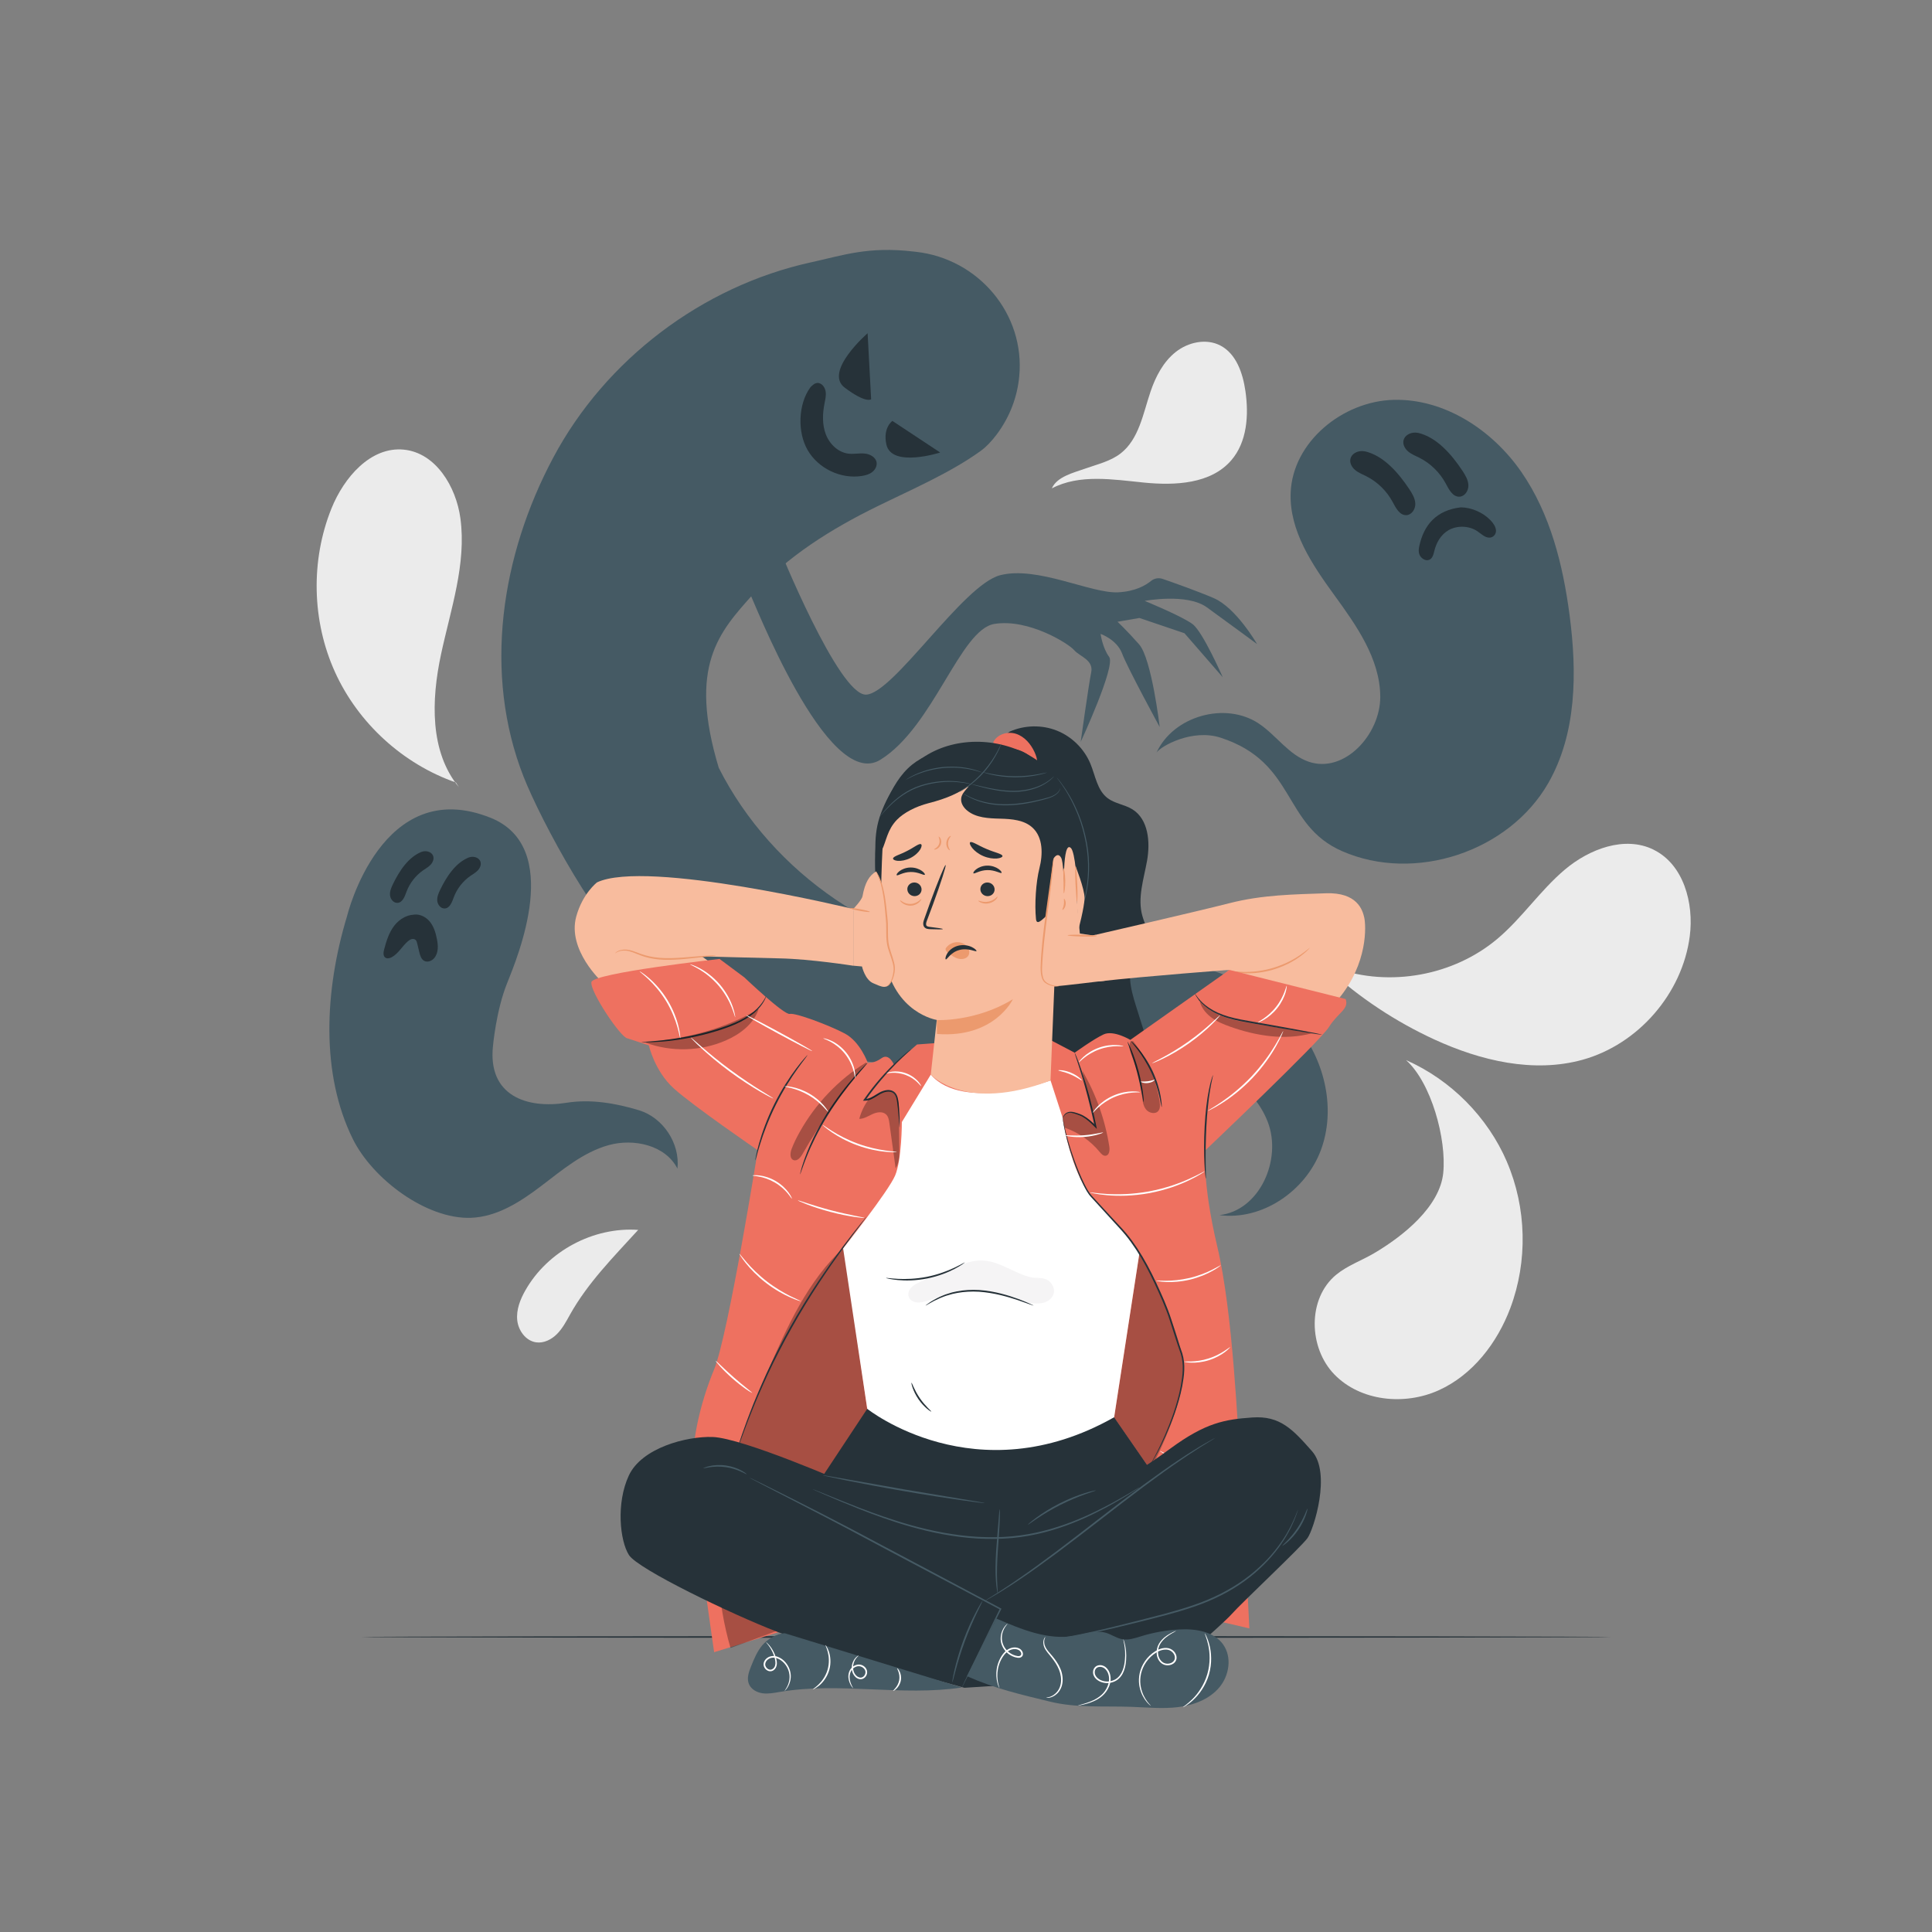 <svg xmlns="http://www.w3.org/2000/svg" id="Capa_1" data-name="Capa 1" viewBox="0 0 500 500"><rect x="0" y="0" width="500" height="500" fill="#808080" stroke="none"/><defs><style>      .cls-1 {        fill: #ec9a6e;      }      .cls-2 {        fill: #fff;      }      .cls-3 {        fill: #f8bc9e;      }      .cls-4 {        fill: #455a64;      }      .cls-5 {        fill: #263239;      }      .cls-6 {        opacity: .3;      }      .cls-7 {        fill: #ee7160;      }      .cls-8 {        fill: #ebebeb;      }      .cls-9 {        fill: #f5f4f5;      }    </style></defs><path class="cls-8" d="m135.97,333.93c-1.34,2.36-2.39,5.03-2.11,7.73.28,2.7,2.22,5.37,4.91,5.74,1.99.27,3.97-.74,5.38-2.16s2.37-3.22,3.34-4.97c4.61-8.27,11.29-14.97,17.67-21.97-11.62-.83-23.45,5.51-29.19,15.64Z"></path><path class="cls-8" d="m427.96,219.9c-7.47-3.68-16.65-.2-23.01,5.18-6.36,5.38-11.05,12.51-17.42,17.88-11.36,9.57-27.89,12.56-41.88,7.6l-1.97.2c8.16,7.45,17.48,13.63,27.52,18.25,11.98,5.51,25.68,8.78,38.39,5.25,14.4-4,25.81-17.15,27.72-31.97,1.11-8.56-1.6-18.56-9.34-22.37Z"></path><path class="cls-8" d="m117.99,202.51c-13.7-4.78-25.28-15.34-31.28-28.55-6-13.21-6.35-28.88-.94-42.34,3.23-8.04,10.15-16.12,18.77-15.25,8.23.83,13.5,9.56,14.61,17.76,1.61,11.84-2.54,23.6-5.03,35.29-2.49,11.69-2.96,25.09,4.65,34.31"></path><path class="cls-8" d="m272.23,126.36c1.34-3.01,5.58-4.01,8.69-5.11,3.1-1.1,6.43-1.86,9.04-3.86,4.81-3.69,5.86-10.34,7.81-16.08,1.32-3.88,3.3-7.69,6.52-10.23,3.22-2.54,7.88-3.56,11.52-1.67,4.14,2.14,5.83,7.16,6.5,11.78.91,6.24.45,13.19-3.68,17.96-5.29,6.11-14.53,6.54-22.57,5.74-8.04-.8-16.66-2.26-23.82,1.49"></path><path class="cls-8" d="m390,300.69c-5-11.63-14.54-21.23-26.12-26.34,6.55,5.87,10.51,20.47,9.63,29.21-.88,8.75-10.42,16.4-18.01,20.84-3.22,1.88-6.83,3.14-9.71,5.51-7.46,6.16-7.18,18.9-.43,25.82,6.75,6.93,18.12,8.06,26.94,4.09,8.82-3.97,15.18-12.26,18.58-21.31,4.54-12.1,4.21-25.95-.89-37.82Z"></path><g><path class="cls-4" d="m126.95,211.64c-28.25-11.32-37.12,25.41-37.12,25.41-5.9,19.45-6.81,40.92,1.47,57.7,5.11,10.35,19,20.8,30.53,20.42,6.8-.23,12.88-4.16,18.3-8.29,5.42-4.12,10.8-8.68,17.35-10.51s14.75,0,17.84,6.06c.72-6.5-3.7-13.2-9.96-15.1-6.01-1.82-12.5-2.93-18.7-1.94-10.29,1.64-20.44-1.8-19.08-14.66,0,0,.81-9.17,3.62-16.18,2.81-7.01,14.63-35.34-4.26-42.92Z"></path><g><path class="cls-5" d="m109.22,220.42c-3.5,1.3-5.9,5.02-7.52,8.38-.45.92-.87,1.91-.76,2.93.11,1.02.96,2.02,1.98,1.93,1.29-.11,1.83-1.66,2.28-2.87.83-2.24,2.36-4.2,4.32-5.56.68-.47,1.41-.87,1.96-1.48.55-.61.9-1.49.61-2.26-.35-.92-1.49-1.33-2.47-1.16-.97.17-1.8.77-2.59,1.36"></path><path class="cls-5" d="m121.45,221.87c-3.5,1.3-5.9,5.02-7.52,8.38-.45.92-.87,1.91-.76,2.93.11,1.02.96,2.02,1.98,1.93,1.29-.11,1.83-1.66,2.28-2.87.83-2.24,2.36-4.2,4.32-5.56.68-.47,1.41-.87,1.96-1.48.55-.61.9-1.49.61-2.26-.35-.92-1.49-1.33-2.47-1.16-.97.17-1.8.77-2.59,1.36"></path><path class="cls-5" d="m107.91,236.78c-2.24-.31-4.47.98-5.85,2.76-1.39,1.79-2.07,4-2.65,6.19-.19.73-.31,1.65.3,2.09.48.35,1.17.18,1.7-.11,1.71-.95,2.67-2.84,4.16-4.11.28-.23.58-.45.93-.55.35-.1.75-.06,1.03.18.27.23.37.61.45.96.18.74.35,1.47.53,2.21.21.89.5,1.88,1.31,2.29.83.42,1.89.02,2.51-.68.58-.65.87-1.52.95-2.39.08-.87-.04-1.74-.21-2.6-.32-1.68-.85-3.38-1.97-4.66s-2.97-2.06-4.59-1.51"></path></g></g><g><path class="cls-4" d="m336.02,266.07c-6.92-8.81-17.49-14.3-28.47-16.53-15.85-3.22-32.29-.13-48.42-1.4-30.68-2.41-59.28-22.05-73.12-49.44-7.95-26.39.06-35.08,8.89-44.91,8.83-9.84,20.31-16.95,32.18-22.77,8.67-4.26,18.94-8.68,26.76-14.35,1.4-1.02,2.77-2.46,4.08-4.2,3.46-4.6,5.36-9.8,5.86-15.06,1.55-16.17-10.58-30.46-26.73-32.24l-.7-.08c-11.72-1.36-18.09.97-26.51,2.81-28.1,6.17-53.13,25.14-66.66,50.53-13.53,25.39-18.19,55.88-7.65,82.65,4.4,11.16,20.01,40.45,30.18,46.82h0c11.97,11.39,27.27,19.29,43.29,23.64,20.51,5.56,42.17,5.64,63.27,3.12,10.4-1.24,20.92-3.11,31.27-1.52,10.35,1.58,20.78,7.43,24.55,17.19,3.77,9.77-2.11,23.01-12.52,24.14,11.11,1.46,22.32-6.27,26.25-16.76,3.93-10.49,1.14-22.83-5.78-31.64Z"></path><path class="cls-4" d="m308.69,161.56c-2.64-2.03-12.44-6.05-12.44-6.05,0,0,10.93-2.07,16.09,1.67,5.17,3.73,12.98,9.5,12.98,9.5,0,0-5.4-9.41-11.23-11.9-4.21-1.8-10.19-3.92-13.19-4.96-1.04-.36-2.18-.16-3.03.54-1.38,1.13-4.06,2.7-8.49,2.93-7.04.36-20.89-6.89-30.53-4.43-9.65,2.47-27.64,30.71-34.73,30.91-7.1.19-22.65-38.34-22.65-38.34l-7.5,11.98c.7.87,20.06,51.76,33.86,43.22,13.79-8.54,20.62-33.73,29.52-35.16,8.9-1.43,19.28,5.16,20.64,6.78,1.36,1.62,5.08,2.5,4.41,5.76s-2.72,18-2.72,18c0,0,9.12-19.63,7.37-22-1.75-2.37-2.22-5.96-2.22-5.96,0,0,4.21,1.45,5.57,5.09,1.36,3.64,9.73,19.01,9.73,19.01,0,0-2.08-17.71-5.34-21.4-3.26-3.69-5.58-5.84-5.58-5.84l5.67-.98,11.66,3.95,9.91,11.4s-5.11-11.68-7.76-13.71Z"></path><path class="cls-5" d="m226.85,119.61c-.26-1.35-1.75-2.11-3.12-2.24-1.37-.12-2.75.19-4.12.04-2.68-.31-4.91-2.47-5.88-4.99-.97-2.52-.87-5.34-.35-7.99.19-.99.44-2,.31-3-.13-1-.75-2.02-1.72-2.28-.54-.14-1.15.07-1.55.45h0q-.66.53-.73.69c-3.16,4.37-3.34,11.59-.67,16.2,2.76,4.76,8.57,7.54,14,6.69.97-.15,1.95-.42,2.72-1.02.77-.6,1.3-1.6,1.11-2.56Z"></path><path class="cls-5" d="m224.54,86.24s-11.45,9.92-5.92,14.09c5.53,4.16,6.83,3,6.83,3l-.91-17.08Z"></path><path class="cls-5" d="m243.32,117.11s-12.54,4.04-13.92-2.05c-.98-4.35,1.55-6.13,1.55-6.13l12.37,8.18Z"></path></g><g><path class="cls-4" d="m406.22,159.3c-1.71-13.08-4.99-26.3-12.49-37.15-7.5-10.85-19.87-19-33.05-18.67-13.19.33-26.16,10.89-26.66,24.07-.37,9.77,5.54,18.54,11.29,26.45,5.75,7.91,11.83,16.48,11.9,26.26.07,9.78-9.28,20.03-18.53,16.87-5.15-1.76-8.36-6.83-12.88-9.86-8.67-5.79-22.13-1.98-26.49,7.49,1.08-1.63,9.22-6.24,16.57-3.85,19.69,6.4,15.91,22.55,31.44,29.36,18.78,8.23,43.15.2,53.36-17.59,7.39-12.88,7.46-28.66,5.54-43.38Z"></path><path class="cls-5" d="m378.04,131.3c-6.3.76-9.54,4.52-10.73,10.02-.16.73-.25,1.52.08,2.28s1.2,1.44,2.05,1.38c1.16-.08,1.5-1.3,1.74-2.3.52-2.21,1.68-4.31,3.74-5.49,2.07-1.18,5.16-1.23,7.42.29.98.66,1.9,1.63,3.05,1.66,1.07.03,1.81-.88,1.77-1.83-.04-.95-.67-1.89-1.42-2.67-1.96-2.03-4.9-3.31-7.69-3.34Z"></path><g><path class="cls-5" d="m366.89,112c4.91,1.09,8.8,5.63,11.58,9.82.76,1.15,1.51,2.4,1.55,3.78.04,1.38-.92,2.88-2.3,2.94-1.75.09-2.75-1.88-3.57-3.42-1.52-2.83-3.92-5.19-6.79-6.64-.99-.5-2.04-.9-2.9-1.61-.85-.71-1.48-1.83-1.23-2.91.29-1.3,1.75-2.05,3.08-2,1.33.05,2.55.7,3.71,1.35"></path><path class="cls-5" d="m353.15,116.78c4.91,1.09,8.8,5.63,11.58,9.82.76,1.15,1.51,2.4,1.55,3.78.04,1.38-.92,2.88-2.3,2.94-1.75.09-2.75-1.88-3.57-3.42-1.52-2.83-3.92-5.19-6.79-6.64-.99-.5-2.04-.9-2.9-1.61s-1.48-1.83-1.23-2.91c.29-1.3,1.75-2.05,3.08-2,1.33.05,2.55.7,3.71,1.35"></path></g></g><path class="cls-5" d="m416.96,423.65c0,.12-72.42.22-161.74.22s-161.75-.1-161.75-.22,72.41-.22,161.75-.22,161.74.1,161.74.22Z"></path><g><path class="cls-5" d="m298.86,275.83c-1.65-5.26-3.31-10.52-4.96-15.78-1.3-4.14-2.5-8.99,0-12.52.97-1.37,2.46-2.44,2.96-4.04.66-2.1-.58-4.25-1.19-6.36-1.37-4.69.35-9.63,1.2-14.44.84-4.81.34-10.66-3.81-13.24-2.02-1.25-4.58-1.48-6.45-2.92-2.68-2.06-3.13-5.82-4.44-8.94-1.61-3.84-4.82-6.99-8.69-8.52-3.87-1.53-8.37-1.43-12.17.27l-3.41,2.56c-4.49,12.83-4.93,26.71-4.43,40.3.51,13.59,1.92,27.19.96,40.75-.37,5.16-.94,10.85,2.12,15.02,2.77,3.78,7.73,5.15,12.34,6.03,4.6.87,9.3,1.5,13.97,1.08,4.67-.42,9.34-1.95,12.91-4.99,2.15-1.83,3.9-4.28,4.26-7.08.32-2.43-.43-4.85-1.16-7.19Z"></path><g><path class="cls-3" d="m292.04,274.35l26.12-23.35s-21.13,1.57-33.96,3.01l-1.38-11.92s26.78-6.15,35.34-8.34c8.56-2.2,16.83-2.28,24.96-2.57,8.12-.29,9.51,4.32,9.95,6.3.44,1.98,1.05,11.82-6.74,21.12-5.9,7.05-37.38,40.56-37.38,40.56l-16.9-24.8Z"></path><path class="cls-1" d="m339.01,245.26s-.2.26-.62.67c-.21.21-.47.46-.8.72-.32.26-.68.58-1.12.88-.85.63-1.92,1.29-3.17,1.92-1.26.61-2.69,1.18-4.24,1.62-1.56.42-3.08.65-4.47.77-1.39.09-2.65.07-3.7-.04-.53-.03-1-.12-1.41-.18-.41-.06-.77-.14-1.05-.21-.57-.14-.88-.23-.88-.26.02-.08,1.28.21,3.36.34,1.04.07,2.28.05,3.65-.06,1.37-.13,2.86-.38,4.39-.79,1.53-.43,2.93-.98,4.18-1.55,1.23-.6,2.31-1.22,3.17-1.81,1.72-1.16,2.66-2.06,2.72-2Z"></path></g><g><path class="cls-3" d="m154.47,228.39s-3.72,2.89-5.34,8.81c-2.38,8.69,6.71,16.97,6.71,16.97,0,0,39.38,37.63,39.65,38.16.27.53,9.87-28.02,9.87-28.02l-23.75-16.81s12.9.37,20.28.53c7.98.17,18.91,1.9,18.91,1.9v-14.68s-53.53-13-66.34-6.87Z"></path><path class="cls-1" d="m159.19,246.72s.05-.09.18-.21c.13-.12.35-.28.67-.43.62-.29,1.67-.47,2.88-.2,1.22.25,2.51.92,4.03,1.34,1.52.44,3.24.68,5.07.74,3.66.08,6.98-.38,9.39-.53,1.2-.09,2.18-.15,2.86-.17.68-.02,1.05-.02,1.05.01,0,.03-.37.09-1.04.16-.76.08-1.71.19-2.84.31-2.4.23-5.71.73-9.43.66-1.86-.05-3.63-.32-5.17-.79-1.56-.46-2.83-1.16-3.98-1.43-1.15-.3-2.13-.18-2.74.05-.62.23-.89.51-.92.48Z"></path></g><g><path class="cls-7" d="m348.24,258.55l-30.07-7.54-25.64,18.11s-4.35-2.61-6.91-1.42c-2.57,1.18-7.49,4.74-7.49,4.74l-8.58-4.5-32.22,2.37-5.99,5.21s-1.25-3.08-3.2-1.66c-1.94,1.42-3.57,1.18-3.57,1.18,0,0-1.93-5.45-5.96-7.58-4.03-2.13-12.74-5.4-14.21-5.06-1.47.35-11.76-9.45-11.76-9.45l-6.42-4.78s-32.69,3.63-33.16,5.99c-.47,2.36,7.7,14.57,9.36,14.57l5.5,1.8s1.48,6.63,6.43,11.13c4.95,4.5,21.77,16.03,21.77,16.03,0,0-7.67,47.93-11.3,56.7-3.63,8.77-6.47,20.14-5.52,31.03.95,10.9,5.52,42.17,5.52,42.17l24.33-7.58,95.94-2.84,18.24,4.26s-1.18-25.59-2.13-39.33c-.95-13.74-2.13-42.41-6.16-59.46-4.03-17.06-3.08-24.95-3.08-24.95,0,0,29.61-28.11,31.98-31.91,2.37-3.79,5.27-4.59,4.31-7.25Z"></path><g class="cls-6"><path d="m294.88,324.25s10.44,18.39,11.27,28.81c.83,10.42-8.45,27.29-8.45,27.29l-9.37-13.56,6.55-42.53Z"></path></g><g class="cls-6"><path d="m218.42,322.81c-9.37,8.63-14.79,20.63-19.82,32.34-4.85,11.3-9.6,22.79-11.65,34.92-2.04,12.1-1.32,24.65,2.11,36.43l38.62-14.25-3.25-47.65-6.01-41.8Z"></path></g><polygon class="cls-5" points="212.65 382.43 224.43 364.61 288.33 366.78 297.7 380.34 255.14 407.52 212.65 382.43"></polygon><path class="cls-2" d="m240.88,278.12l-7.48,12.26s0,9.72-1.74,13.84c-1.75,4.12-13.46,18.88-13.46,18.88l6.24,41.5s28.09,22.46,63.9,2.18l6.55-42.53s-6.44-8.89-11.27-13.33c-4.83-4.44-7.73-15.49-8.6-21.62l-3.14-9.68s-22.51,8.24-30.99-1.5Z"></path><path class="cls-9" d="m271.25,331.36c-1.01-.72-3.06-.64-4.3-.75-4.39-.99-8.31-4.32-12.87-4.4-2.5-.05-4.89.9-7.21,1.83-2.99,1.2-5.98,2.4-8.89,3.79-.78.37-1.58.77-2.17,1.41-.59.64-.93,1.58-.63,2.39.3.84,1.19,1.34,2.07,1.44.88.1,1.76-.14,2.62-.39,4.38-1.31,8.76-3.13,13.32-2.84,4.85.31,9.28,3.01,14.12,3.46,1.11.1,2.27.08,3.3-.34,1.04-.42,1.93-1.31,2.13-2.41.21-1.22-.49-2.47-1.5-3.2Zm-4.29-.75l1.96.27c-.67-.03-1.32-.12-1.96-.27Z"></path><path class="cls-5" d="m249.74,326.69s-.22.21-.67.51c-.44.31-1.12.71-1.98,1.17-1.71.91-4.23,1.92-7.14,2.5-2.92.57-5.63.6-7.56.41-.97-.09-1.74-.21-2.27-.32-.53-.11-.82-.19-.81-.22.01-.08,1.19.13,3.11.23,1.91.1,4.58.03,7.45-.53,2.87-.57,5.36-1.52,7.09-2.34,1.73-.82,2.74-1.46,2.79-1.4Z"></path><path class="cls-5" d="m241.02,365.32c-.05.1-1.86-1.06-3.33-3.21-1.48-2.14-1.91-4.25-1.8-4.26.13-.04.74,1.94,2.17,4.01,1.41,2.08,3.05,3.36,2.96,3.47Z"></path><path class="cls-5" d="m267.51,337.89s-.4-.1-1.1-.36c-.7-.26-1.71-.62-2.96-1.05-2.51-.83-6.04-1.9-10.06-2.18-2.01-.12-3.93,0-5.64.31-.42.09-.84.17-1.25.26-.4.1-.78.23-1.15.33-.75.19-1.41.5-2.03.73-1.2.53-2.16,1.02-2.79,1.41-.64.38-1,.57-1.02.55-.02-.03.31-.27.93-.7.6-.44,1.54-.98,2.75-1.56.62-.25,1.28-.58,2.04-.79.38-.12.76-.25,1.17-.36.41-.09.83-.18,1.27-.28,1.74-.33,3.7-.47,5.74-.35,4.09.29,7.64,1.42,10.14,2.33,1.25.47,2.24.88,2.92,1.19.68.31,1.05.49,1.04.52Z"></path><path class="cls-5" d="m232.8,291.87s-.06-.49-.12-1.38c-.06-.89-.14-2.17-.32-3.75-.1-.78-.16-1.67-.38-2.54-.12-.43-.31-.86-.64-1.17-.32-.32-.77-.5-1.26-.52-.99-.05-2.01.41-2.95,1.03-.95.58-2.02,1.35-3.37,1.33h-.42s.25-.35.25-.35c.02-.03.04-.06.07-.09,2.81-4.03,5.83-7.31,8.16-9.52,1.16-1.11,2.14-1.96,2.84-2.53.69-.57,1.09-.86,1.11-.84.02.03-.34.36-1,.97-.66.61-1.6,1.49-2.73,2.62-2.26,2.26-5.22,5.55-8.02,9.55-.02.03-.05.06-.07.09l-.18-.35c1.15.02,2.16-.66,3.13-1.26.96-.62,2.07-1.13,3.2-1.06.56.03,1.12.26,1.51.65.39.39.6.89.72,1.35.23.95.26,1.81.34,2.61.13,1.59.17,2.88.18,3.77,0,.89-.03,1.38-.05,1.38Z"></path><path class="cls-5" d="m224.43,314.62s-.13.21-.4.59c-.3.4-.71.95-1.22,1.63-1.08,1.4-2.6,3.45-4.47,5.99-3.69,5.11-8.68,12.28-13.37,20.68-2.36,4.2-4.44,8.28-6.21,12.05-1.74,3.79-3.25,7.23-4.39,10.17-.6,1.46-1.1,2.8-1.54,3.97-.45,1.17-.83,2.18-1.12,3.01-.3.8-.53,1.43-.71,1.91-.17.43-.26.66-.27.66-.01,0,.05-.24.19-.68.16-.48.36-1.13.63-1.93.27-.84.62-1.86,1.05-3.04.42-1.18.9-2.53,1.48-4,1.11-2.96,2.59-6.42,4.31-10.23,1.75-3.79,3.83-7.89,6.2-12.1,4.71-8.42,9.75-15.58,13.51-20.65,1.9-2.52,3.47-4.54,4.59-5.91.54-.66.97-1.18,1.29-1.57.3-.36.46-.54.47-.53Z"></path><path class="cls-5" d="m207.04,303.96s.08-.47.31-1.31c.11-.42.26-.93.46-1.51.19-.58.4-1.25.69-1.97.53-1.46,1.26-3.15,2.15-5,.91-1.84,1.99-3.82,3.23-5.83,2.5-4.02,5.17-7.38,7.22-9.7,1.02-1.16,1.88-2.08,2.49-2.69.61-.61.96-.94.98-.92.02.02-.28.39-.85,1.04-.57.64-1.39,1.59-2.38,2.77-1.98,2.36-4.59,5.74-7.08,9.73-1.24,2-2.32,3.96-3.24,5.78-.9,1.83-1.66,3.5-2.22,4.93-.3.71-.53,1.37-.75,1.94-.22.57-.39,1.07-.53,1.48-.28.82-.45,1.27-.48,1.26Z"></path><path class="cls-5" d="m209.01,273.03s-.23.37-.7.99c-.48.61-1.15,1.52-1.96,2.65-1.62,2.26-3.69,5.5-5.58,9.29-1.88,3.8-3.21,7.41-4.03,10.06-.41,1.33-.73,2.41-.92,3.16-.21.75-.33,1.16-.36,1.16-.03,0,.04-.43.19-1.2.15-.77.41-1.86.79-3.21.75-2.69,2.04-6.35,3.93-10.17,1.9-3.82,4.04-7.06,5.72-9.28.84-1.11,1.56-1.99,2.08-2.57.52-.59.81-.9.84-.88Z"></path><path class="cls-5" d="m198.27,257.88s-.03.12-.12.35c-.09.22-.23.55-.46.94-.45.79-1.24,1.88-2.48,2.95-1.25,1.06-2.92,2.1-4.89,2.96-1.97.87-4.23,1.59-6.61,2.27-4.78,1.33-9.24,1.97-12.47,2.22-1.62.13-2.93.16-3.84.18-.91,0-1.41-.02-1.41-.05,0-.03.5-.07,1.4-.13.9-.07,2.21-.15,3.81-.32,3.21-.33,7.63-1.02,12.38-2.34,2.37-.67,4.61-1.38,6.56-2.22,1.96-.83,3.61-1.81,4.85-2.82,2.51-2.05,3.16-4.07,3.26-4Z"></path><path class="cls-5" d="m278.13,272.43s.2.37.49,1.08c.28.71.68,1.74,1.12,3.03.9,2.58,1.99,6.19,2.96,10.25.39,1.64.74,3.23,1.02,4.69l.14.69-.49-.49c-1.05-1.06-2.06-2.01-3.12-2.61-.52-.31-1.06-.5-1.57-.69-.51-.18-.98-.33-1.41-.38-.89-.13-1.51.32-1.81.69-.31.38-.41.63-.45.61-.01,0,0-.07.06-.19.04-.12.14-.29.28-.51.16-.2.36-.46.7-.63.33-.18.77-.28,1.24-.24.47.03.97.17,1.49.34.51.17,1.09.36,1.64.68,1.12.61,2.17,1.58,3.24,2.63l-.36.19c-.3-1.45-.65-3.03-1.04-4.67-.96-4.04-2.01-7.66-2.82-10.25-.4-1.23-.73-2.26-.99-3.07-.24-.72-.36-1.13-.33-1.14Z"></path><path class="cls-5" d="m295.97,285.2c-.07,0-.22-.89-.49-2.32-.27-1.44-.69-3.41-1.26-5.56-.58-2.15-1.2-4.07-1.68-5.45-.48-1.38-.79-2.23-.73-2.26.05-.02.47.79,1.03,2.15.56,1.36,1.24,3.28,1.82,5.44.58,2.17.95,4.17,1.14,5.63.2,1.46.24,2.37.18,2.37Z"></path><path class="cls-5" d="m300.64,286.53c-.07,0-.21-1.06-.59-2.75-.38-1.69-1.06-3.99-2.17-6.38-1.12-2.39-2.44-4.39-3.49-5.77-1.05-1.38-1.78-2.17-1.73-2.22.02-.02.23.16.58.49.36.34.84.86,1.4,1.53,1.12,1.34,2.51,3.35,3.65,5.77,1.13,2.43,1.78,4.78,2.08,6.5.15.86.24,1.56.27,2.05.03.49.04.76,0,.76Z"></path><path class="cls-5" d="m313.93,278.19s-.04.38-.2,1.05c-.15.67-.36,1.63-.55,2.83-.41,2.4-.77,5.76-.97,9.48-.19,3.72-.21,7.1-.18,9.54.02,1.15.04,2.12.05,2.89.02.68.01,1.06-.02,1.07s-.08-.37-.15-1.05c-.07-.68-.14-1.67-.2-2.89-.12-2.45-.15-5.84.05-9.57.2-3.73.61-7.11,1.11-9.51.23-1.2.49-2.17.69-2.82.21-.65.34-1.01.37-1Z"></path><path class="cls-5" d="m342.16,267.79s-.5-.03-1.39-.16c-.97-.15-2.24-.35-3.77-.59-3.18-.52-7.56-1.26-12.4-2.11-2.42-.42-4.74-.82-6.79-1.45-2.06-.61-3.82-1.47-5.15-2.42-1.33-.95-2.22-1.95-2.73-2.69-.26-.37-.44-.68-.54-.89-.11-.21-.16-.33-.14-.34.08-.07.93,1.86,3.6,3.66,1.32.9,3.05,1.71,5.08,2.29,2.03.6,4.33.98,6.75,1.4,4.84.85,9.21,1.64,12.38,2.24,1.52.3,2.78.54,3.74.73.88.18,1.37.3,1.36.33Z"></path><path class="cls-5" d="m297.71,379.05s.03-.08.11-.24c.09-.17.21-.39.36-.67.33-.58.78-1.45,1.36-2.57,1.13-2.25,2.67-5.58,4.15-9.83.72-2.13,1.42-4.51,1.91-7.1.45-2.57.84-5.48-.02-8.29-1.03-2.8-1.91-5.83-2.92-8.9-1-3.08-2.39-6.14-3.84-9.26-1.46-3.11-3.02-6.09-4.8-8.8-.89-1.35-1.81-2.65-2.8-3.84-.99-1.2-2.05-2.28-3.05-3.4-2.02-2.21-3.93-4.3-5.72-6.27-.94-.97-1.53-2.17-2.08-3.26-.55-1.11-1.02-2.2-1.44-3.25-1.68-4.21-2.68-7.74-3.23-10.21-.28-1.23-.45-2.2-.55-2.86-.04-.31-.07-.56-.1-.75-.02-.17-.03-.26-.02-.26,0,0,.03.08.06.25.04.19.08.44.14.74.12.65.32,1.61.63,2.84.6,2.45,1.65,5.96,3.35,10.13.43,1.04.91,2.12,1.46,3.22.56,1.09,1.13,2.23,2.05,3.18,1.8,1.95,3.72,4.03,5.74,6.23,1,1.1,2.09,2.2,3.09,3.41,1.01,1.21,1.94,2.51,2.84,3.87,1.79,2.73,3.37,5.72,4.84,8.85,1.45,3.13,2.85,6.21,3.85,9.31,1.01,3.1,1.87,6.1,2.89,8.91.9,2.96.47,5.89,0,8.49-.51,2.62-1.24,5-1.98,7.14-1.53,4.26-3.11,7.57-4.29,9.81-.61,1.11-1.08,1.97-1.43,2.53-.16.27-.29.48-.4.65-.09.14-.14.22-.15.21Z"></path><g class="cls-6"><path d="m287.09,296.73c-1.07-6.89-3.45-13.58-6.97-19.6.93,4.75,2.47,9.64,3.4,14.39-1.89-2.42-7.29-5.41-8.51-2.23l.47,2.54c3.54,1.19,6.73,3.39,9.1,6.28.41.5.92,1.08,1.57,1,.95-.12,1.08-1.44.94-2.38Z"></path></g><g class="cls-6"><path d="m292.58,269.56c-.63,1.29-.03,2.82.5,4.16,1.24,3.14,2.07,6.45,2.46,9.81.14,1.24.26,2.57,1.02,3.56.76.99,2.45,1.38,3.23.4.5-.62.44-1.52.33-2.31-.84-5.74-3.25-11.25-6.9-15.76"></path></g><g class="cls-6"><path d="m310.37,258.56c.28,1.86,1.48,3.49,2.97,4.64,1.49,1.15,3.26,1.88,5.04,2.51,6.76,2.4,14.2,3.58,21.13,1.7-5.05-.83-10.1-1.67-15.15-2.5-2.6-.43-5.22-.86-7.7-1.77-2.48-.9-4.83-2.31-6.47-4.38"></path></g><g class="cls-6"><path d="m224.1,274.99c-7.11,4.43-13.08,10.69-17.16,18.01-.79,1.41-1.51,2.86-2.08,4.37-.38,1.01-.51,2.48.5,2.86.96.36,1.82-.68,2.33-1.57,4.76-8.35,10.36-16.22,16.68-23.46"></path></g><g class="cls-6"><path d="m232.74,297.25c-.04-3.54-.08-7.07-.12-10.6-.02-1.6-.31-3.04-1.62-3.95-.96-.67-1.93-.41-2.99.08-1.06.49-2.1,1.2-2.95,1.57l-.23.12c-1.13,1.52-1.96,3.26-2.45,5.09,1.24,0,2.33-.74,3.46-1.25s2.6-.74,3.49.12c.6.57.74,1.46.85,2.28.54,3.89,1.08,7.78,1.61,11.67.96-1.48.97-3.36.95-5.12Z"></path></g><g class="cls-6"><path d="m167.09,269.84c6.63,2.46,14.21,2.26,20.7-.55,3.73-1.61,7.29-4.31,8.56-8.18-8.96,5.25-18.63,7.67-28.98,8.59"></path></g><path class="cls-2" d="m176.06,268.71c-.08.01-.25-1.15-.76-2.95-.51-1.8-1.44-4.24-2.92-6.69-1.49-2.44-3.23-4.39-4.59-5.67-1.37-1.29-2.32-1.97-2.27-2.03.02-.03.27.13.71.42.45.29,1.06.76,1.77,1.38,1.44,1.24,3.25,3.19,4.76,5.67,1.51,2.49,2.41,4.99,2.84,6.84.22.92.36,1.68.41,2.21.06.53.08.82.05.82Z"></path><path class="cls-2" d="m190.29,263.27c-.08.02-.3-1.01-.93-2.58-.62-1.56-1.72-3.63-3.38-5.59-1.67-1.95-3.54-3.36-4.99-4.22-1.45-.86-2.43-1.24-2.4-1.32.01-.03.26.05.71.21.45.15,1.09.44,1.84.84,1.51.8,3.46,2.21,5.17,4.2,1.7,2,2.78,4.15,3.33,5.77.28.81.46,1.48.54,1.95.09.47.12.73.09.74Z"></path><path class="cls-2" d="m200.14,284.3s-.35-.13-.96-.44c-.6-.31-1.46-.78-2.5-1.38-2.09-1.21-4.91-3.01-7.88-5.2-2.97-2.19-5.51-4.37-7.28-6.01-.89-.82-1.59-1.5-2.06-1.99-.47-.48-.72-.76-.7-.78.02-.02.31.21.82.66.58.5,1.3,1.13,2.15,1.88,1.82,1.58,4.38,3.7,7.34,5.88,2.96,2.18,5.74,4.01,7.78,5.28.96.6,1.77,1.1,2.43,1.5.57.35.88.56.87.59Z"></path><path class="cls-2" d="m210.2,272.02c-.06.11-3.94-1.89-8.67-4.45-4.73-2.57-8.52-4.74-8.46-4.85.06-.11,3.94,1.89,8.67,4.45,4.73,2.57,8.51,4.74,8.46,4.85Z"></path><path class="cls-2" d="m214.32,287.73c-.11.1-1.85-2.45-5.05-4.29-3.18-1.88-6.26-2.14-6.22-2.29,0-.05.77-.06,1.97.18,1.2.24,2.84.77,4.47,1.72,1.63.95,2.9,2.11,3.7,3.04.8.93,1.17,1.6,1.13,1.63Z"></path><path class="cls-2" d="m221.32,279.04c-.08,0-.12-.79-.45-2-.32-1.21-1.02-2.83-2.21-4.33-1.2-1.49-2.63-2.53-3.74-3.11-1.11-.59-1.88-.8-1.85-.88,0-.04.81.06,1.99.59,1.18.52,2.7,1.56,3.95,3.11,1.24,1.56,1.91,3.27,2.16,4.53.26,1.27.18,2.08.14,2.08Z"></path><path class="cls-2" d="m204.94,310.2c-.07.04-.42-.56-1.13-1.41-.71-.85-1.83-1.91-3.29-2.76-1.46-.85-2.93-1.31-4.02-1.51-1.09-.21-1.78-.22-1.78-.3,0-.05.7-.15,1.83-.01,1.13.13,2.68.55,4.2,1.44,1.51.89,2.64,2.03,3.31,2.95.67.92.93,1.59.89,1.61Z"></path><path class="cls-2" d="m223.71,315.19c0,.06-1.01-.02-2.61-.26-1.6-.24-3.8-.66-6.19-1.29-2.39-.63-4.51-1.34-6.03-1.92-1.51-.58-2.42-1-2.4-1.06.02-.06.97.26,2.5.76,1.53.5,3.66,1.16,6.04,1.79,2.38.62,4.55,1.09,6.13,1.41,1.58.32,2.56.5,2.55.57Z"></path><path class="cls-2" d="m232.08,298.15s-.29.05-.82.05c-.53,0-1.29-.03-2.23-.13-1.88-.18-4.47-.68-7.18-1.67-2.72-1-5.01-2.29-6.57-3.36-.78-.53-1.39-1-1.79-1.34-.4-.34-.62-.54-.6-.57.05-.06.97.65,2.56,1.64,1.58.99,3.87,2.22,6.55,3.2,2.68.98,5.22,1.51,7.07,1.77,1.85.27,3.02.32,3.01.39Z"></path><path class="cls-2" d="m238.38,281.07c-.06.04-.39-.42-1.04-1.04-.65-.62-1.67-1.35-2.95-1.83-1.28-.48-2.53-.6-3.43-.56-.9.03-1.45.17-1.47.1-.02-.04.52-.29,1.45-.41.93-.12,2.26-.05,3.61.46,1.35.51,2.4,1.33,3.02,2.03.62.7.86,1.24.82,1.26Z"></path><path class="cls-2" d="m207.29,336.76s-.29-.05-.78-.21c-.5-.16-1.2-.43-2.05-.81-1.7-.75-3.97-1.99-6.23-3.73-2.25-1.74-4.03-3.62-5.19-5.07-.58-.73-1.02-1.34-1.3-1.77-.28-.44-.43-.68-.4-.7.06-.04.73.89,1.94,2.27,1.21,1.39,3,3.21,5.22,4.92,2.23,1.71,4.44,2.98,6.09,3.8,1.65.82,2.72,1.23,2.69,1.3Z"></path><path class="cls-2" d="m194.7,360.51s-.65-.31-1.59-.96c-.94-.65-2.2-1.62-3.52-2.77-1.32-1.16-2.43-2.28-3.2-3.13-.77-.85-1.2-1.41-1.16-1.45.1-.09,2.04,1.96,4.66,4.25,2.61,2.3,4.89,3.96,4.81,4.07Z"></path><path class="cls-2" d="m186.9,388.81s-.65-.36-1.54-1.16c-.89-.79-2.02-2-3.07-3.48-1.06-1.48-1.85-2.92-2.38-3.98-.53-1.06-.79-1.75-.74-1.77.14-.07,1.41,2.57,3.48,5.49,2.06,2.93,4.34,4.79,4.25,4.89Z"></path><path class="cls-2" d="m311.84,303.11s-.35.27-1.01.68c-.66.42-1.66.97-2.93,1.59-1.26.62-2.82,1.26-4.58,1.87-1.77.59-3.75,1.13-5.86,1.53-2.12.38-4.16.58-6.02.66-1.86.06-3.54.01-4.94-.12-1.4-.12-2.53-.28-3.3-.44-.77-.15-1.2-.25-1.19-.28,0-.03.44,0,1.22.1.78.11,1.9.21,3.3.3,1.39.09,3.06.1,4.9.02,1.84-.1,3.86-.31,5.96-.69,2.09-.39,4.06-.92,5.81-1.48,1.75-.58,3.3-1.19,4.57-1.77,1.27-.57,2.29-1.08,2.98-1.45.69-.37,1.08-.56,1.1-.53Z"></path><path class="cls-2" d="m285.5,293.08c.04.1-2.08.95-4.86,1.16-2.78.22-5.01-.3-4.98-.4.02-.14,2.23.18,4.95-.04,2.72-.2,4.85-.84,4.89-.71Z"></path><path class="cls-2" d="m295.05,282.66c0,.08-.79.01-2.03.11-1.24.1-2.94.42-4.68,1.17-1.74.76-3.14,1.78-4.06,2.62-.92.84-1.41,1.45-1.47,1.4-.04-.03.36-.71,1.25-1.63.88-.92,2.3-2.02,4.1-2.8,1.8-.78,3.57-1.06,4.84-1.08,1.28-.02,2.05.16,2.04.2Z"></path><path class="cls-2" d="m298.83,279.48c.07.09-.63.67-1.71.8-1.07.14-1.9-.23-1.86-.34.04-.13.83.03,1.8-.11.97-.12,1.7-.47,1.77-.36Z"></path><path class="cls-2" d="m315.81,262.7s-.17.26-.53.67c-.36.42-.91,1-1.62,1.69-1.41,1.39-3.47,3.19-5.93,4.93-2.47,1.74-4.86,3.08-6.64,3.94-.89.43-1.62.76-2.13.96-.51.2-.8.3-.81.28-.03-.06,1.07-.59,2.8-1.52,1.73-.93,4.07-2.3,6.52-4.02,2.44-1.73,4.52-3.48,5.97-4.8,1.46-1.32,2.32-2.18,2.37-2.13Z"></path><path class="cls-2" d="m332.11,266.84s-.12.39-.42,1.06c-.29.68-.76,1.63-1.41,2.78-1.28,2.3-3.33,5.33-6.1,8.26-2.77,2.92-5.68,5.14-7.91,6.54-1.11.7-2.04,1.23-2.7,1.56-.66.33-1.02.5-1.04.48-.01-.03.33-.25.95-.63.63-.37,1.53-.94,2.61-1.67,2.16-1.46,5.01-3.7,7.76-6.59,2.73-2.9,4.81-5.87,6.15-8.11.67-1.12,1.19-2.04,1.52-2.69.34-.65.55-1,.57-.99Z"></path><path class="cls-2" d="m333.03,255.07s0,.72-.34,1.83c-.33,1.1-1.02,2.58-2.11,3.97-1.1,1.39-2.38,2.4-3.37,2.98-1,.59-1.68.8-1.7.76-.08-.12,2.59-1.27,4.72-4.02,2.17-2.71,2.66-5.58,2.8-5.53Z"></path><path class="cls-2" d="m290.75,270.76c-.01.07-.72-.02-1.87,0-1.14.02-2.72.22-4.36.81-1.64.59-2.99,1.44-3.88,2.15-.9.71-1.39,1.24-1.44,1.19-.04-.03.37-.64,1.24-1.43.86-.79,2.24-1.72,3.93-2.33,1.7-.61,3.35-.76,4.52-.7,1.17.06,1.87.27,1.86.31Z"></path><path class="cls-2" d="m279.96,279.59c-.09.1-1.26-.84-2.93-1.54-1.67-.72-3.16-.91-3.14-1.05,0-.11,1.57-.12,3.32.64,1.76.74,2.84,1.88,2.76,1.95Z"></path><path class="cls-2" d="m315.97,327.43s-.17.18-.54.45c-.36.27-.91.62-1.61,1.01-1.39.79-3.44,1.69-5.83,2.27-2.39.57-4.63.69-6.23.62-.8-.04-1.45-.1-1.89-.18-.44-.07-.68-.13-.68-.16,0-.07.99.03,2.58.02,1.58,0,3.77-.18,6.12-.73,2.35-.56,4.38-1.4,5.79-2.11,1.42-.71,2.25-1.24,2.29-1.18Z"></path><path class="cls-2" d="m318.39,348.62s-.45.59-1.39,1.3c-.94.71-2.38,1.54-4.11,2.09-1.73.54-3.38.69-4.56.65-1.18-.04-1.9-.22-1.89-.27,0-.15,2.94.29,6.32-.81,3.4-1.04,5.55-3.09,5.64-2.96Z"></path><path class="cls-2" d="m320.74,378.8s-.28.11-.81.24c-.53.13-1.3.27-2.26.38-1.92.24-4.63.29-7.56-.17-2.93-.47-5.48-1.38-7.24-2.2-.88-.41-1.57-.78-2.03-1.07-.46-.28-.71-.45-.69-.48.04-.07,1.08.52,2.85,1.26,1.77.74,4.29,1.58,7.18,2.05,2.89.46,5.55.45,7.46.3,1.91-.15,3.08-.38,3.1-.3Z"></path><path class="cls-2" d="m321.93,399.42s-.27.2-.79.5c-.52.3-1.3.68-2.29,1.11-1.97.85-4.84,1.74-8.11,2.13-3.27.38-6.27.17-8.38-.2-1.06-.18-1.91-.37-2.48-.55-.58-.17-.89-.27-.88-.3.02-.08,1.3.26,3.41.54,2.11.28,5.06.44,8.28.06,3.22-.38,6.06-1.21,8.04-1.97,1.99-.76,3.16-1.38,3.2-1.31Z"></path></g><g><g><path class="cls-7" d="m267.74,194.64c-.97-2.1-2.6-4.02-4.79-4.73-2.2-.71-4.97.13-5.93,2.24l5.19,5.85c.53.84,1.25,1.61,2.16,2.02.91.41,2.04.41,2.86-.16.78-.54,1.18-1.52,1.2-2.47s-.29-1.88-.69-2.74Z"></path><path class="cls-5" d="m282.17,221.15c-.89-9.91-6.13-19.55-14.52-24.89-8.39-5.35-19.87-5.88-28.27-.55-5.34,3.39-9.18,8.84-11.39,14.76-2.21,5.93-1.25,10.84-1.2,17.16.03,3.28.44,12.09,3.27,13.74l44.14,7.92c5.65-8.19,8.86-18.24,7.96-28.15Z"></path><path class="cls-5" d="m280.61,213.55c-.99-5.89-6.74-11.61-11.23-15.56-5.12-4.5-5.84-4.3-12.65-4.47-7.19-.18-15.04-.15-20.65,4.35-3.11,2.49-5.12,6.09-6.74,9.73-3.74,8.41-3.17,18.01-2.02,27.15,1.14,9.13,3.08,17.76,10.56,23.13l31.42-4.87c6.93-2.57,9.24-10.49,11.2-17.62,1.96-7.13,1.34-14.54.11-21.83Z"></path><g><path class="cls-3" d="m228.4,219.41c.44-8.64,9.64-17.38,18.26-16.57l27.97,4.97-.04,4.65-2.72,67.16c-22.09,8.44-30.99-1.5-30.99-1.5l1.55-14.16s-11.06-1.7-13.51-16.07c-1.22-7.15-1-18.89-.52-28.49Z"></path><path class="cls-5" d="m234.82,230.08c-.02.98.78,1.8,1.8,1.84,1.02.04,1.86-.71,1.88-1.69.02-.98-.78-1.8-1.8-1.84-1.02-.04-1.86.71-1.89,1.69Z"></path><path class="cls-5" d="m232.07,226.5c.23.24,1.62-.81,3.6-.83,1.98-.05,3.45.96,3.67.71.1-.11-.13-.54-.77-1-.63-.45-1.7-.89-2.94-.87-1.24.02-2.27.49-2.87.96-.61.48-.81.91-.69,1.02Z"></path><path class="cls-5" d="m253.72,230.08c-.02.98.78,1.8,1.8,1.84,1.02.04,1.86-.71,1.88-1.69.02-.98-.78-1.8-1.8-1.84-1.02-.04-1.86.71-1.88,1.69Z"></path><path class="cls-5" d="m251.93,226.01c.23.24,1.62-.81,3.6-.83,1.98-.05,3.45.96,3.67.71.1-.11-.13-.54-.77-1-.63-.45-1.7-.89-2.94-.87-1.24.02-2.27.49-2.87.96-.6.48-.81.91-.69,1.02Z"></path><path class="cls-5" d="m244.01,240.44c0-.11-1.23-.31-3.23-.54-.51-.05-.99-.14-1.08-.49-.12-.37.08-.91.32-1.51.46-1.23.95-2.53,1.45-3.88,2.02-5.52,3.47-10.07,3.25-10.14-.22-.08-2.04,4.33-4.06,9.86-.48,1.36-.95,2.66-1.39,3.9-.19.58-.51,1.24-.24,1.99.14.38.52.65.84.73.33.09.61.1.86.11,2.01.08,3.26.08,3.27-.03Z"></path><path class="cls-1" d="m242.43,264s10.18.47,19.71-5.41c0,0-4.74,10.14-19.65,9l-.05-3.59Z"></path><path class="cls-1" d="m244.91,245.22c.7-.95,1.95-1.49,3.19-1.37.86.08,1.74.49,2.27,1.18.53.7.65,1.69.19,2.37-.53.76-1.65.95-2.6.69-.95-.26-1.78-.87-2.56-1.48-.22-.17-.44-.35-.57-.58-.14-.23-.17-.54,0-.74"></path><path class="cls-5" d="m244.77,248.29c.29.15,1.19-1.81,3.5-2.43,2.31-.63,4.3.55,4.44.28.08-.11-.29-.59-1.16-1.02-.85-.43-2.24-.73-3.66-.35-1.42.38-2.38,1.32-2.81,2.09-.45.79-.45,1.37-.32,1.42Z"></path><path class="cls-5" d="m259.44,221.54c-.03-.57-2.01-.9-4.16-1.84-2.17-.9-3.78-2.09-4.21-1.71-.2.18-.03.76.55,1.48.57.72,1.58,1.54,2.88,2.09,1.3.55,2.59.7,3.5.62.92-.08,1.45-.37,1.45-.64Z"></path><path class="cls-5" d="m238.34,218.47c-.57-.23-1.86.91-3.64,1.78-1.75.93-3.43,1.31-3.58,1.9-.05.28.38.57,1.23.64.84.07,2.08-.14,3.29-.75,1.21-.62,2.1-1.5,2.52-2.21.43-.72.44-1.24.18-1.36Z"></path></g><g><path class="cls-5" d="m238.07,198.83c-5.3,3.59-8.97,9.5-10.75,15.98l.87,5.32c1.24-2.58,1.4-5.34,3.94-7.98,1.71-1.78,4.86-3.45,8.22-4.3,9.59-2.44,12.82-5.92,17.06-12.19-6.21-1.56-14.04-.43-19.34,3.17Z"></path><path class="cls-5" d="m279.47,212.89c-2.67-9.61-11.4-17.25-21.28-18.61l-.78,1.38c-2.43,2.84-4.86,5.68-7.28,8.51-.61.71-1.24,1.47-1.37,2.39-.18,1.23.58,2.43,1.55,3.22,2.31,1.89,5.55,2.01,8.53,2.09,2.98.08,6.25.32,8.42,2.37,2.71,2.55,2.65,6.87,1.74,10.47-.91,3.6-1.27,9.41-.89,13.11.33,3.31,4.71-4.74,7.59-3.06.8.47-1.36,13.47-.52,13.07.82-.39.75-5.08,1.02-5.94,1.48-4.71,2.96-9.44,3.75-14.31.79-4.87.86-9.93-.46-14.69Z"></path><path class="cls-1" d="m273.6,243.38s.15.12.4.26c.25.13.68.24,1.15.1.96-.28,1.85-1.72,2-3.31.08-.81-.04-1.58-.28-2.24-.23-.67-.62-1.15-1.08-1.26-.46-.14-.81.12-.94.36-.14.24-.09.42-.14.43-.03.02-.18-.16-.08-.52.05-.17.17-.38.39-.53.22-.16.54-.23.87-.17.68.09,1.25.76,1.52,1.48.31.72.46,1.6.37,2.51-.18,1.78-1.2,3.39-2.51,3.68-.63.12-1.14-.1-1.4-.33-.26-.24-.29-.44-.26-.45Z"></path><path class="cls-4" d="m273.54,201.26s1.43,1.55,3.16,4.47c.88,1.45,1.76,3.27,2.6,5.35.82,2.08,1.5,4.47,1.98,7.01.96,5.1.57,9.87-.14,13.17-.07.42-.18.81-.28,1.17-.1.37-.2.71-.29,1.04-.16.65-.38,1.19-.54,1.64-.16.42-.29.76-.38,1.02-.09.23-.14.35-.15.35,0,0,.03-.13.1-.37.08-.26.2-.61.34-1.03.15-.45.35-.99.49-1.64.08-.33.17-.67.26-1.04.1-.37.2-.76.26-1.17.66-3.29,1.02-8.01.06-13.08-.47-2.52-1.13-4.89-1.94-6.97-.82-2.07-1.67-3.89-2.53-5.34-.21-.36-.41-.71-.6-1.04-.21-.32-.4-.62-.58-.9-.18-.28-.35-.54-.51-.78-.16-.24-.32-.45-.46-.64-.26-.37-.47-.66-.64-.88-.14-.2-.21-.31-.21-.32Z"></path><path class="cls-4" d="m274.4,203.96s0,.09-.05.27c-.05.17-.14.43-.35.71-.4.58-1.26,1.17-2.43,1.57-1.17.38-2.58.73-4.16,1.08-1.58.34-3.34.63-5.21.76-1.87.13-3.66.07-5.27-.15-1.61-.23-3.03-.61-4.18-1.04-1.15-.43-2.03-.89-2.62-1.24-.3-.17-.52-.32-.66-.43-.15-.1-.22-.16-.22-.17.01-.02.33.18.93.5.6.32,1.49.75,2.63,1.15,1.15.4,2.55.76,4.15.97,1.59.21,3.37.26,5.22.13,3.7-.27,7-1.09,9.33-1.75,1.15-.37,2-.91,2.41-1.45.42-.53.45-.94.49-.92Z"></path><path class="cls-4" d="m272.8,200.9s-.04.07-.15.18c-.11.11-.25.28-.47.47-.42.4-1.08.92-1.97,1.44-1.77,1.06-4.58,1.93-7.73,1.95-3.15.01-5.95-.63-7.94-1.11-.99-.25-1.79-.47-2.34-.63-.55-.16-.85-.26-.85-.28,0-.02.32.05.87.17.6.14,1.4.32,2.36.55,1.99.44,4.77,1.04,7.89,1.03,3.11-.02,5.88-.85,7.64-1.84,1.79-.98,2.63-1.97,2.67-1.92Z"></path><path class="cls-4" d="m270.99,199.92s-.22.09-.63.22c-.41.13-1.01.28-1.76.44-1.49.32-3.6.6-5.94.59-2.34-.02-4.44-.32-5.93-.66-.75-.17-1.34-.32-1.75-.46-.41-.13-.63-.21-.62-.22,0-.02.24.03.65.12.41.1,1.02.23,1.76.37,1.49.28,3.58.56,5.9.57,2.32.01,4.41-.24,5.9-.51.75-.13,1.35-.25,1.77-.35.42-.09.65-.13.65-.12Z"></path><path class="cls-4" d="m259.16,192.36s-.06.23-.21.63c-.15.4-.4.97-.75,1.66-.69,1.37-1.81,3.2-3.34,4.98-1.54,1.78-3.18,3.15-4.44,4.03-.63.44-1.16.77-1.53.98-.37.21-.58.32-.59.3,0-.02.18-.16.54-.39.36-.23.86-.59,1.48-1.04,1.22-.91,2.83-2.29,4.35-4.05,1.52-1.76,2.65-3.55,3.38-4.89.36-.67.64-1.22.82-1.61.18-.39.29-.6.31-.59Z"></path><path class="cls-4" d="m227.67,211.39s.05-.08.15-.23c.11-.14.27-.36.48-.62.43-.53,1.07-1.29,1.93-2.16.86-.87,1.95-1.85,3.29-2.78.67-.46,1.4-.9,2.19-1.3.79-.4,1.64-.75,2.53-1.04,3.58-1.16,7.04-1.29,9.48-1.03,1.22.12,2.2.3,2.86.46.33.07.59.15.76.2.17.05.26.08.26.09,0,.02-.37-.06-1.04-.19-.67-.13-1.65-.28-2.86-.38-2.42-.2-5.84-.05-9.38,1.1-3.55,1.13-6.24,3.31-7.97,5-.87.85-1.54,1.58-1.99,2.09-.21.24-.38.43-.52.59-.12.13-.19.2-.2.19Z"></path><path class="cls-4" d="m234.32,201.87s.23-.17.68-.45c.22-.14.5-.3.83-.47.33-.17.7-.38,1.13-.56.43-.19.9-.4,1.42-.58.51-.2,1.08-.37,1.67-.55,1.2-.33,2.53-.6,3.96-.75,1.43-.13,2.79-.12,4.03-.04.62.06,1.2.11,1.75.21.55.08,1.05.19,1.5.29.46.09.86.23,1.22.33.36.1.66.2.9.3.49.18.76.29.75.31,0,.02-.29-.06-.78-.21-.25-.08-.55-.17-.91-.25-.36-.09-.76-.21-1.22-.29-.45-.09-.95-.19-1.5-.26-.54-.09-1.12-.13-1.73-.19-1.22-.07-2.57-.07-3.98.06-1.41.15-2.73.41-3.92.72-.59.17-1.15.33-1.66.52-.52.17-.99.36-1.42.54-.43.17-.81.36-1.14.52-.34.15-.62.3-.85.43-.46.24-.72.37-.73.36Z"></path></g></g><path class="cls-1" d="m238.47,232.64s-.09.38-.53.81c-.42.42-1.19.87-2.14.93-.94.06-1.76-.29-2.24-.65-.49-.36-.67-.7-.62-.73.05-.05.31.2.79.47.48.27,1.22.52,2.04.47.82-.05,1.52-.41,1.96-.73.45-.32.67-.6.73-.56Z"></path><path class="cls-1" d="m258.2,232.04s-.07.34-.44.73c-.36.39-.99.83-1.81,1-.81.18-1.57.03-2.06-.17-.49-.2-.73-.44-.7-.49.05-.12,1.2.54,2.67.22,1.47-.31,2.25-1.39,2.34-1.3Z"></path><path class="cls-1" d="m242.94,216.5s.26.11.45.48c.18.36.3.97.08,1.59-.23.62-.71,1.01-1.08,1.17-.38.16-.64.14-.65.08-.01-.07.21-.15.49-.36.29-.2.64-.56.81-1.04.18-.49.13-.98.04-1.32-.09-.34-.2-.55-.15-.59Z"></path><path class="cls-1" d="m245.83,220.06s-.27-.07-.51-.4c-.25-.33-.45-.89-.41-1.52.04-.63.31-1.16.6-1.46.28-.3.53-.38.56-.33.08.09-.66.71-.71,1.82-.09,1.1.57,1.81.48,1.9Z"></path></g><g><path class="cls-5" d="m219.34,383.99s-27.03-11.84-34.93-12.1c-6.75-.22-18.34,2.81-21.67,9.98-3.33,7.16-2.31,16.9.03,20.57,2.33,3.67,26.66,15.36,38.33,19.86,11.66,4.5,48.49,14.5,48.49,14.5l51.65-3.33s15.22-13.11,17.55-15.78c2.33-2.67,17.92-17.29,19.58-19.62,1.67-2.33,6.19-16.83,1.19-22.49-5-5.67-8.29-9.24-15.45-8.74-7.16.5-12.09,1.37-21.12,7.97-6.95,5.08-9.77,7.02-16.82,8.63-7.05,1.61-20.89,5.72-32.12,4.8-11.23-.92-34.71-4.24-34.71-4.24Z"></path><path class="cls-4" d="m193.98,382.43s.08.02.23.09c.17.08.39.18.66.31.6.29,1.45.7,2.52,1.22,2.2,1.1,5.34,2.67,9.21,4.6,3.88,1.96,8.49,4.3,13.58,6.97,5.08,2.69,10.66,5.65,16.51,8.75,8.22,4.37,15.89,8.44,22.33,11.87l.16.09-.08.16c-3.05,6.1-5.58,11.17-7.37,14.75-.88,1.75-1.58,3.14-2.07,4.11-.23.45-.41.81-.55,1.08-.13.24-.19.37-.2.36,0,0,.04-.14.15-.39.13-.27.29-.64.5-1.1.47-.99,1.14-2.39,1.98-4.16,1.75-3.6,4.24-8.69,7.23-14.82l.08.25c-6.45-3.41-14.13-7.46-22.37-11.81-5.85-3.11-11.45-6.05-16.49-8.78-5.07-2.69-9.67-5.05-13.53-7.05-3.84-1.98-6.95-3.59-9.14-4.72-1.05-.55-1.88-.99-2.48-1.3-.26-.14-.47-.26-.64-.35-.14-.08-.21-.12-.21-.13Z"></path><path class="cls-4" d="m294.88,384.94s-.06.05-.18.14c-.15.1-.33.22-.56.38-.5.33-1.24.8-2.2,1.4-1.93,1.18-4.74,2.87-8.38,4.66-3.62,1.8-8.09,3.7-13.29,5.05-2.6.67-5.38,1.19-8.28,1.46-2.91.27-5.94.31-9.03.14-6.19-.37-11.99-1.58-17.14-3.03-5.16-1.45-9.68-3.14-13.45-4.62-3.76-1.49-6.77-2.78-8.85-3.68-1.01-.45-1.81-.8-2.38-1.05-.25-.12-.45-.21-.62-.28-.14-.07-.21-.1-.2-.11,0,0,.08.02.22.07.17.06.37.14.63.24.58.24,1.39.56,2.41.97,2.1.85,5.12,2.1,8.89,3.55,3.77,1.44,8.3,3.09,13.44,4.52,5.14,1.43,10.92,2.61,17.06,2.98,3.07.17,6.08.14,8.96-.13,2.89-.27,5.64-.77,8.22-1.43,5.17-1.32,9.62-3.18,13.25-4.94,3.64-1.75,6.47-3.4,8.42-4.53.95-.56,1.7-1.01,2.24-1.33.24-.14.43-.25.59-.34.13-.07.2-.11.21-.1Z"></path><path class="cls-4" d="m258.18,412.26s-.09-.29-.18-.84c-.1-.54-.19-1.34-.26-2.32-.15-1.97-.14-4.7.06-7.7.2-3,.46-5.7.61-7.66.16-1.96.23-3.17.3-3.17.03,0,.05.31.06.86.01.55,0,1.35-.05,2.33-.07,1.97-.29,4.68-.49,7.66-.2,2.99-.26,5.69-.18,7.65.07,1.96.21,3.17.14,3.17Z"></path><path class="cls-4" d="m283.61,385.71c.02.07-1.05.39-2.73.99-1.69.6-3.99,1.52-6.43,2.75-2.44,1.23-4.55,2.53-6.03,3.53-1.49,1-2.38,1.66-2.42,1.6-.02-.02.18-.22.57-.54.38-.33.95-.78,1.68-1.31,1.45-1.07,3.55-2.42,6.01-3.67,2.46-1.24,4.8-2.12,6.52-2.65.86-.27,1.56-.46,2.06-.57.49-.11.77-.16.77-.13Z"></path><path class="cls-4" d="m314.47,372.15s-.21.16-.62.41c-.45.27-1.05.65-1.81,1.11-.8.47-1.75,1.08-2.84,1.8-1.1.71-2.36,1.52-3.71,2.46-2.74,1.84-5.92,4.16-9.43,6.75-3.49,2.62-7.3,5.54-11.28,8.63-3.99,3.09-7.8,6.01-11.3,8.63-3.52,2.59-6.7,4.91-9.46,6.74-1.36.94-2.62,1.75-3.73,2.44-1.1.71-2.07,1.31-2.87,1.76-.77.45-1.39.8-1.84,1.06-.42.24-.65.36-.66.34,0-.01.2-.16.61-.42.44-.28,1.04-.66,1.8-1.13.79-.48,1.74-1.09,2.83-1.82,1.1-.72,2.34-1.54,3.69-2.49,2.73-1.86,5.89-4.2,9.39-6.8,3.48-2.63,7.29-5.56,11.27-8.65,3.99-3.08,7.8-6,11.31-8.61,3.53-2.58,6.72-4.88,9.49-6.69,1.37-.93,2.63-1.73,3.75-2.41,1.11-.7,2.08-1.29,2.89-1.74.78-.44,1.4-.79,1.86-1.04.43-.23.65-.35.66-.34Z"></path><path class="cls-4" d="m335.93,390.69s0,.07-.05.19c-.05.15-.11.33-.18.55-.16.48-.39,1.2-.78,2.08-.74,1.78-2,4.3-4.06,7.08-1.03,1.39-2.25,2.84-3.7,4.27-1.44,1.44-3.07,2.88-4.93,4.22-3.68,2.71-8.21,5.03-13.2,6.72-4.99,1.72-9.87,2.86-14.28,3.98-4.42,1.11-8.41,2.06-11.78,2.76-3.37.7-6.12,1.17-8.03,1.45-.95.14-1.69.23-2.2.29-.23.02-.42.04-.57.06-.13.01-.2.01-.2,0,0,0,.06-.02.19-.05.15-.03.34-.06.57-.1.54-.09,1.26-.21,2.19-.37,1.9-.33,4.63-.84,7.99-1.58,3.36-.74,7.34-1.72,11.75-2.85,4.4-1.14,9.28-2.29,14.24-4,4.96-1.68,9.44-3.97,13.11-6.63,1.84-1.32,3.47-2.74,4.91-4.15,1.45-1.4,2.67-2.84,3.7-4.2,2.08-2.73,3.37-5.21,4.15-6.96.41-.87.66-1.57.85-2.04.09-.21.16-.39.22-.53.05-.12.08-.18.09-.18Z"></path><path class="cls-4" d="m338.37,390.44c.05.01-.07.67-.43,1.68-.36,1.01-.98,2.37-1.9,3.73-.92,1.36-1.94,2.45-2.75,3.16-.8.71-1.37,1.07-1.4,1.03-.09-.11,1.99-1.75,3.79-4.43,1.82-2.67,2.56-5.22,2.69-5.17Z"></path><path class="cls-4" d="m246.44,435.37s0-.32.11-.88c.09-.56.26-1.38.49-2.37.46-1.99,1.22-4.73,2.3-7.66,1.09-2.93,2.3-5.5,3.26-7.31.48-.91.88-1.63,1.18-2.12.3-.49.47-.75.5-.74.06.03-.52,1.16-1.4,2.99-.88,1.84-2.04,4.41-3.12,7.32-1.08,2.91-1.88,5.61-2.41,7.58-.53,1.97-.83,3.2-.89,3.18Z"></path><path class="cls-4" d="m181.97,379.99s.59-.34,1.64-.57c1.05-.24,2.56-.38,4.2-.16,1.64.23,3.06.76,4,1.28.95.51,1.46.95,1.43.99-.06.13-2.28-1.42-5.49-1.84-3.2-.46-5.75.44-5.78.3Z"></path></g><g><path class="cls-4" d="m203.12,422.69c-2.03,0-4.58,1.57-5.87,3.14-1.3,1.57-2.09,3.47-2.85,5.36-.6,1.48-1.19,3.14-.59,4.61.56,1.4,2.07,2.22,3.56,2.42,1.49.2,3-.11,4.48-.36,15.51-2.61,31.52,1.2,47.07-1.14l-45.8-14.03Z"></path><path class="cls-2" d="m203.03,437.6s.23-.29.55-.85c.32-.56.72-1.44.76-2.59.05-1.14-.34-2.54-1.34-3.67-.5-.56-1.14-1.06-1.9-1.32-.75-.27-1.64-.24-2.31.26-.68.47-.99,1.37-.54,2,.19.32.51.56.84.65.33.1.68,0,.95-.21.56-.43.71-1.18.63-1.83-.07-.66-.26-1.28-.46-1.82-.84-2.18-2.02-3.16-1.94-3.22.02-.02.31.21.75.71.44.5,1.02,1.29,1.48,2.4.22.56.44,1.18.53,1.9.1.7-.04,1.61-.74,2.18-.34.28-.84.42-1.3.29-.46-.12-.85-.42-1.1-.82-.26-.39-.36-.94-.21-1.41.14-.48.46-.88.86-1.17.8-.6,1.88-.62,2.7-.31.85.3,1.54.85,2.06,1.46,1.06,1.23,1.44,2.75,1.34,3.95-.09,1.22-.55,2.12-.92,2.67-.38.55-.68.78-.7.76Z"></path><path class="cls-2" d="m213.64,425.73s.51.58.89,1.74c.38,1.15.6,2.91.08,4.73-.52,1.82-1.63,3.2-2.56,3.98-.94.79-1.66,1.05-1.68,1.01-.04-.06.62-.42,1.47-1.24.85-.81,1.86-2.15,2.35-3.87.49-1.72.34-3.39.04-4.52-.29-1.14-.66-1.79-.6-1.83Z"></path><path class="cls-2" d="m222.27,428.42s-.22.19-.56.57c-.33.37-.74,1.01-.89,1.89-.14.85-.02,2.04.83,2.82.4.38,1.02.6,1.53.36.51-.23.88-.88.79-1.47-.08-.61-.6-1.1-1.16-1.29-.56-.2-1.19-.07-1.66.23-1,.6-1.31,1.75-1.27,2.62.03.89.34,1.59.55,2.04.22.46.38.7.35.72-.02.02-.22-.2-.5-.64-.26-.44-.63-1.15-.71-2.11-.03-.48.01-1.02.22-1.56.2-.54.59-1.07,1.15-1.42.55-.35,1.3-.53,2.01-.29.69.23,1.33.82,1.45,1.63.11.81-.34,1.6-1.04,1.92-.73.34-1.53,0-1.98-.45-.97-.94-1.06-2.26-.86-3.17.2-.95.68-1.6,1.07-1.95.39-.36.67-.47.68-.45Z"></path><path class="cls-2" d="m231.13,437.6c-.04-.05.25-.29.62-.75.37-.45.8-1.15.96-2,.16-.86,0-1.66-.19-2.2-.19-.55-.39-.87-.34-.91.04-.03.34.22.62.79.28.55.52,1.44.33,2.4-.18.96-.71,1.71-1.16,2.13-.45.43-.82.58-.84.54Z"></path></g><g><path class="cls-4" d="m316.53,425.55c-2.46-3.37-7.19-4.08-11.36-3.85-3.29.18-6.56.76-9.71,1.72-1.65.5-3.36,1.12-5.05.8-1.48-.27-2.75-1.23-4.2-1.65-2.63-.77-5.39.31-8.09.78-6.91,1.19-13.8-1.67-20.23-4.46l-7.66,14.9c7.34,3.25,13.84,4.72,21.55,6.6,6.84,1.67,14,1.09,21.04,1.34,4.02.14,8.07.56,12.07.07,4-.49,8.05-2.01,10.65-5.08,2.61-3.07,3.35-7.91.98-11.16Z"></path><path class="cls-2" d="m258.66,436.89s-.06-.08-.14-.25c-.09-.17-.18-.43-.3-.77-.21-.68-.43-1.72-.37-3.01.07-1.28.43-2.84,1.36-4.3.46-.72,1.09-1.44,1.97-1.87.86-.41,2.01-.53,2.92.13.41.35.73.87.61,1.48-.07.3-.31.54-.58.65-.27.11-.54.11-.79.08-.96-.14-1.81-.56-2.49-1.11-1.37-1.11-1.96-2.75-1.88-4.05.06-1.32.57-2.3,1-2.87.22-.29.42-.49.56-.61.15-.12.23-.18.24-.17.03.03-.28.29-.66.87-.38.58-.82,1.53-.83,2.78-.03,1.23.54,2.71,1.82,3.73.63.5,1.43.88,2.28,1,.41.06.82-.08.9-.42.09-.33-.14-.78-.46-1.03-.69-.5-1.71-.45-2.47-.08-.78.37-1.37,1.02-1.82,1.7-.9,1.38-1.29,2.86-1.39,4.1-.18,2.52.61,3.99.5,4.01Z"></path><path class="cls-2" d="m270.75,439.36s.27-.04.74-.16c.46-.12,1.11-.4,1.73-.99.62-.57,1.15-1.47,1.32-2.58.18-1.1,0-2.37-.49-3.57-.5-1.21-1.23-2.24-1.94-3.14-.71-.89-1.45-1.68-1.81-2.52-.38-.84-.34-1.63-.17-2.1.17-.49.41-.66.42-.65.03.02-.15.24-.26.7-.11.45-.1,1.17.28,1.93.37.77,1.1,1.5,1.85,2.4.74.9,1.5,1.96,2.03,3.23.52,1.27.69,2.62.48,3.8-.2,1.19-.82,2.16-1.51,2.74-.69.6-1.4.85-1.9.92-.5.07-.77.01-.77,0Z"></path><path class="cls-2" d="m290.71,424.23s.07.12.15.35c.08.24.19.59.29,1.06.21.93.41,2.31.28,4.02-.07.85-.2,1.79-.56,2.75-.35.95-.99,1.94-2.02,2.54-1.01.59-2.31.81-3.55.46-.62-.17-1.21-.48-1.69-.96-.48-.47-.81-1.18-.72-1.9.05-.72.62-1.41,1.32-1.55.68-.18,1.42.03,1.93.45,1.03.86,1.36,2.19,1.29,3.34-.21,2.37-1.8,4.06-3.26,4.91-1.49.88-2.85,1.21-3.77,1.44-.46.11-.82.18-1.07.22-.25.04-.38.05-.38.04,0-.03.5-.16,1.41-.42.9-.27,2.23-.65,3.65-1.54.7-.45,1.41-1.03,1.96-1.83.55-.79.99-1.77,1.05-2.84.07-1.05-.27-2.26-1.15-2.97-.43-.35-1.01-.51-1.56-.37-.55.12-.94.6-.99,1.18-.07.58.19,1.14.6,1.55.41.42.95.7,1.5.86,1.11.32,2.31.12,3.23-.4.93-.53,1.53-1.42,1.88-2.32.36-.9.51-1.82.59-2.65.17-1.67.01-3.03-.14-3.96-.16-.93-.31-1.43-.28-1.44Z"></path><path class="cls-2" d="m297.83,441.47s-.12-.07-.31-.24c-.19-.17-.47-.44-.78-.81-.62-.75-1.41-1.99-1.79-3.72-.39-1.71-.26-3.96.89-6.03.56-1.03,1.36-2,2.37-2.79,1-.76,2.25-1.46,3.69-1.39,1.43.04,2.75,1.32,2.58,2.76-.09.71-.64,1.28-1.24,1.52-.6.25-1.27.28-1.87.09-1.23-.4-1.86-1.6-1.99-2.63-.14-1.06.1-2.07.56-2.85.95-1.55,2.27-2.26,3.1-2.73.43-.23.78-.38,1.02-.48.24-.1.37-.14.37-.13.02.03-.47.27-1.3.76-.8.5-2.06,1.26-2.92,2.73-.4.73-.61,1.67-.47,2.64.14.95.73,1.98,1.75,2.3.5.15,1.08.12,1.58-.09.5-.21.91-.65.98-1.2.15-1.11-.96-2.25-2.18-2.27-1.25-.07-2.44.56-3.4,1.29-.96.74-1.73,1.67-2.28,2.65-1.12,1.97-1.28,4.11-.94,5.77.33,1.68,1.06,2.91,1.62,3.68.58.77.99,1.12.96,1.15Z"></path><path class="cls-2" d="m311.77,422.67s.19.25.43.75c.24.5.53,1.26.79,2.23.51,1.92.74,4.78-.12,7.74-.87,2.96-2.61,5.24-4.08,6.58-.74.68-1.39,1.15-1.86,1.45-.47.29-.75.43-.77.4-.05-.07,1.03-.69,2.42-2.07,1.39-1.37,3.03-3.61,3.87-6.48.84-2.87.67-5.65.24-7.55-.42-1.92-.99-3.02-.91-3.05Z"></path></g><g><path class="cls-3" d="m220.82,235.25s2.21-2.31,2.4-3.33c.64-3.53,1.74-5.33,3.53-6.4,0,0,2.34,3.97,2.59,10.75.17,4.84.26,8.49.26,8.49,0,0,2.43,5.75,1.28,8.69-1.15,2.94-2.71,1.92-4.87,1.02s-2.93-4.35-2.93-4.35l-2.26-.2v-14.68Z"></path><path class="cls-1" d="m226.74,225.52s.08.08.19.26c.11.17.27.44.45.79.36.71.78,1.78,1.13,3.15.36,1.37.64,3.03.85,4.89.1.93.19,1.9.3,2.91.12,1,.15,2.08.14,3.15,0,1.07,0,2.11.12,3.1.12.99.4,1.91.69,2.79.29.88.59,1.72.78,2.54.21.81.26,1.64.15,2.34-.19,1.42-.68,2.51-1.16,3.15-.49.66-1,.75-.99.72-.02-.04.43-.16.85-.82.42-.64.84-1.71.99-3.09.21-1.38-.4-2.96-1.01-4.71-.3-.88-.61-1.83-.73-2.86-.13-1.02-.14-2.08-.13-3.16,0-1.08-.02-2.1-.13-3.11-.09-1-.18-1.97-.27-2.9-.19-1.84-.44-3.49-.75-4.86-.31-1.36-.68-2.43-.99-3.15-.3-.72-.52-1.1-.48-1.12Z"></path><path class="cls-1" d="m225.13,235.99c-.02.12-1.18,0-2.6-.25-1.41-.26-2.54-.57-2.51-.69.02-.12,1.18,0,2.6.25,1.41.26,2.54.57,2.51.69Z"></path></g><path class="cls-4" d="m254.82,389s-.15,0-.43-.02c-.33-.04-.74-.08-1.23-.14-1.07-.13-2.61-.34-4.51-.61-3.8-.54-9.05-1.35-14.82-2.35-5.78-.99-10.99-1.98-14.76-2.74-1.88-.38-3.4-.7-4.45-.93-.48-.11-.88-.2-1.21-.28-.27-.07-.42-.11-.41-.13,0-.02.15,0,.43.04.33.05.73.12,1.22.2,1.12.2,2.64.47,4.48.79,3.84.68,9.04,1.6,14.78,2.61,5.75.96,10.95,1.83,14.8,2.47,1.84.31,3.36.56,4.49.75.49.09.89.16,1.22.22.28.06.42.09.42.11Z"></path><path class="cls-3" d="m278.3,224.03s2.4,6,2.38,8.36c-.02,2.36-1.62,8.33-1.62,8.33l-.77-16.7Z"></path><g><path class="cls-3" d="m282.82,242.08l-3.35-.48s-.89-8.84-.79-10.22c.18-2.78-.44-10.86-1.53-11.91-2.28-2.22-1.77,11.91-1.77,11.91,0-3.71-.22-8.41-.75-9.38-.91-1.66-1.97.18-1.97.18,0,0-1.87,14.39-2,17.49s-.38,11.68.22,13.38c.64,1.8-.09,2.37,1.93,2.24,2.02-.13,13.17-1.49,13.17-1.49l-2.47-11.87"></path><path class="cls-1" d="m272.65,222.18s0,.51-.06,1.43c-.07.92-.19,2.24-.37,3.87-.35,3.26-.98,7.75-1.6,12.71-.3,2.48-.56,4.85-.73,7-.13,2.15-.41,4.13.03,5.67.17.81.68,1.29,1.24,1.61.55.31,1.08.48,1.52.58.89.2,1.4.11,1.4.15,0,.01-.12.05-.37.07-.24.02-.61.02-1.07-.05-.46-.07-1.02-.22-1.61-.53-.3-.16-.6-.36-.86-.65-.28-.29-.44-.7-.56-1.09-.5-1.64-.25-3.64-.14-5.79.15-2.17.39-4.54.7-7.03.62-4.97,1.29-9.45,1.73-12.69.21-1.57.38-2.86.51-3.85.12-.91.2-1.41.23-1.41Z"></path><path class="cls-1" d="m274.96,235.46c-.1-.08.27-.63.37-1.4.12-.77-.07-1.4.05-1.45.1-.07.53.6.4,1.52-.13.92-.73,1.43-.81,1.34Z"></path><path class="cls-1" d="m275.23,224.65c.12-.02.43,1.43.46,3.25.03,1.82-.24,3.28-.36,3.27-.13-.01-.06-1.47-.09-3.26-.02-1.79-.14-3.24,0-3.26Z"></path><path class="cls-1" d="m278.72,233.28c-.11,0-.24-2.02-.38-4.51-.14-2.5-.07-4.54.06-4.53.11,0,.24,2.02.38,4.51.14,2.5.07,4.54-.06,4.53Z"></path><path class="cls-1" d="m283.84,242.24c0,.12-1.69.18-3.78.13-2.08-.05-3.77-.19-3.77-.32,0-.12,1.69-.18,3.78-.13,2.08.05,3.77.19,3.77.32Z"></path></g></g></svg>